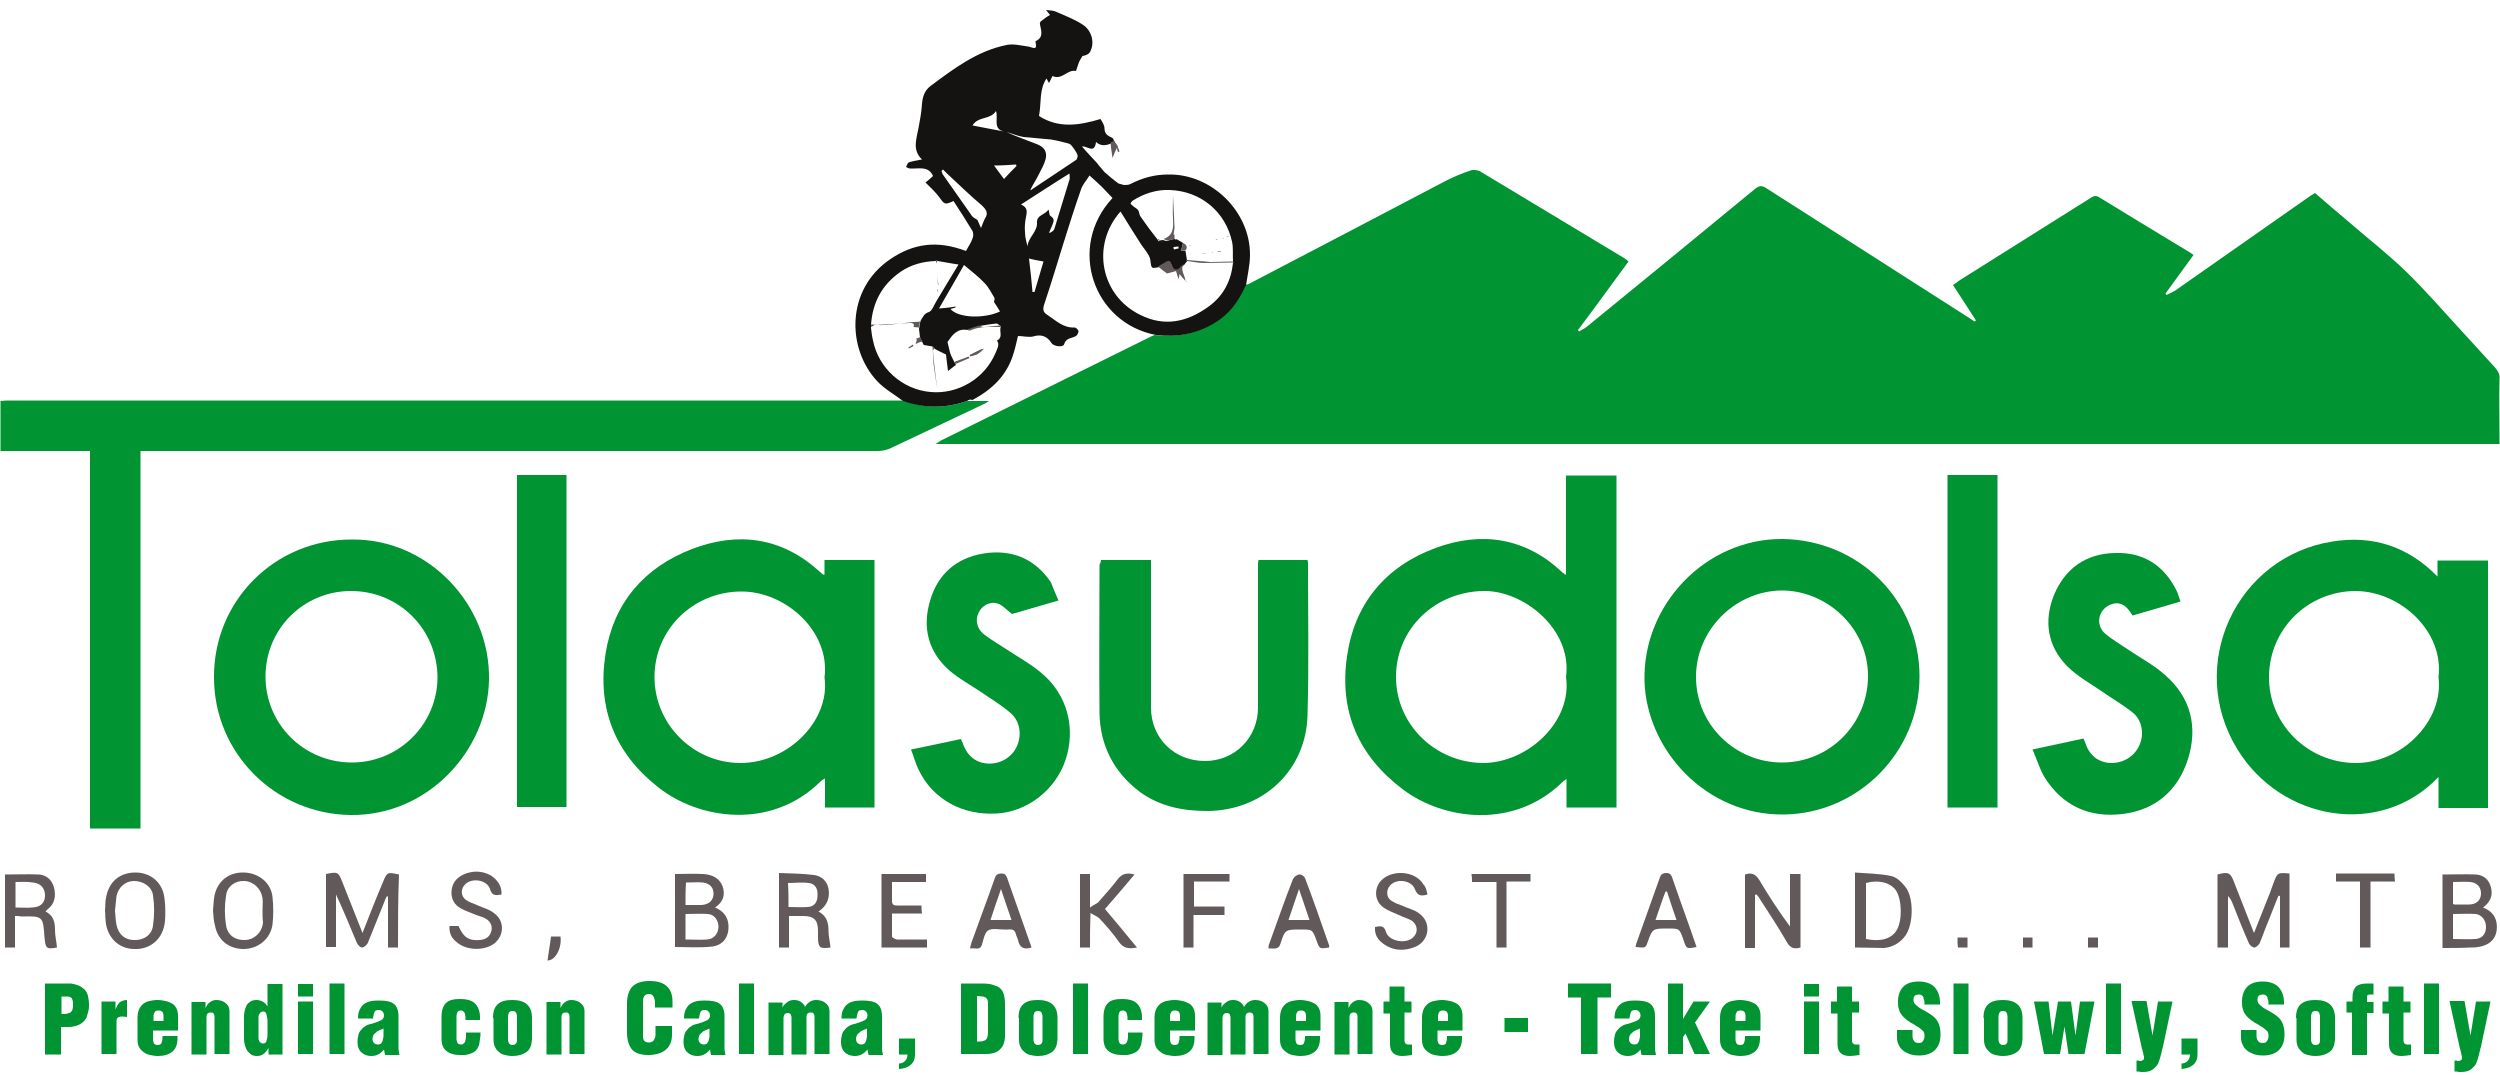 <svg enable-background="new 0 0 500 215" height="215" viewBox="0 0 500 215" width="500" xmlns="http://www.w3.org/2000/svg"><path d="m249 57c.4-.1.9-.2 1.3-.5 12.9-6.7 25.8-13.5 38.6-20.2 1.7-.9 3.4-1.6 5.2-2.2.5-.2 1.3-.1 1.8.1 9.6 5.8 19.3 11.6 28.9 17.4.3.2.6.4.9.7-3.4 4.6-6.7 9.2-10.1 13.7.1.1.1.2.2.3.5-.3 1.1-.6 1.5-.9 11.3-9.2 22.6-18.5 33.8-27.7.8-.6 1.3-.6 2.1-.1 13.5 8.6 27 17.3 40.5 25.9.4.3.8.5 1.2.8.1-.1.2-.1.3-.2-1.5-2.3-3-4.6-4.6-7.1.4-.3.8-.5 1.1-.8 8.8-5.5 17.6-11.1 26.4-16.6.6-.4 1.1-.6 1.8-.1 6 3.7 12 7.3 18.1 11 .2.1.4.3.7.5-1.9 2.6-3.7 5.1-5.6 7.7.1.1.1.2.2.3.6-.3 1.3-.6 1.9-1 8.8-6.2 17.6-12.3 26.4-18.5.4-.3.9-.6 1.4-.9 2.3 2 4.6 4 6.9 5.9 3.8 3.3 7.8 6.4 11.4 9.9s6.9 7.3 10.3 11c2.5 2.7 4.9 5.4 7.4 8.1.6.7 1 1.4.9 2.3-.1 3.8 0 7.7 0 11.5v1.5c-104.3 0-208.4 0-312.8 0 .5-.3.8-.5 1.1-.7 14-6.9 28-13.9 42-20.8.2-.1.5-.2.7-.3 4.2.5 8.1-.2 11.7-2.4 2.9-1.7 4.7-4.3 6.1-7.2.2-.3.3-.4.3-.4 0-.1 0 0 0 0z" fill="#009432"/><path d="m193.4 80.2h4.4c-.5.3-.7.5-1 .6-6.2 2.9-12.4 5.9-18.6 8.8-.8.4-1.8.6-2.6.6-48.5 0-97.1 0-145.6 0-.6 0-1.1 0-1.9 0v75.5c-3.4 0-6.7 0-10.1 0 0-25.1 0-50.3 0-75.5-6 0-11.9 0-17.9 0 0-3.4 0-6.6 0-10 .4 0 .8-.1 1.2-.1h178.8.7c4.1 1.6 8.3 1.6 12.6.1z" fill="#009432"/><path d="m193.4 80.2c-4.3 1.5-8.5 1.5-12.8 0-1.7-1.3-3.7-2.4-5.2-4-6.1-6.6-6.2-18.4 2.7-24.4 4.6-3.1 9.3-3.8 15.1-1.6.4-.8 1-1.6 1.3-2.5.2-.4.2-1.1 0-1.5-1.2-2-2.5-4-3.8-6-1.7.8-1.8.7-2.8-.7-.8-1.1-1.8-2-2.8-3 .5-.4 1-.8 1.5-1.3-.9-2.1-2.9-1.4-4.6-1.5-.3 0-.5-.2-.8-.3.2-.3.3-.8.5-.9.8-.3 1.7-.4 2.7-.6-2-1.9-1.1-4.1-.7-6.3.3-1.6.6-3.2.7-4.8.1-1.4.5-2.7 1.7-3.6 4.7-3.5 9.3-7 15.2-8.2 1.3-.3 2.8.1 4.3.3.8.1 2 1 1.5-.9 0-.1 0-.2.1-.2 1.6-.8 1-2.1.8-3.3-.1-.3.1-.7.4-.8.5-.4 1-.8 1.6-1.1-.2-.3-.4-.5-.8-1 .9.1 1.4.1 1.9.3 1.8.8 3.7 1.5 5.4 2.6 1.9 1.2 2.5 3.7 1.5 5.5-.3.5-.9.7-1.5.8-.3.5-.6.9-.8 1.5-.2.5-.3 1-.5 1.5-1.7-.4-2.8 1.9-4.7 1-.2.4-.4.8-.7 1.4-.2-.4-.4-.7-.5-.9-1.5 2.2-1 4.9-1.5 7.5 3.9 2.5 8 1.9 12.3.6.3.5.8 1.2.8 1.9 0 1.2.8 1.5 1.6 1.9.2.1.2.5.4.7-.2.1-.5.2-.7.4-1 .4-2 .6-3-.3-.3 2.5-1.8.7-2.8.9 1 1.2 2 2.2 3 3.3.3.4.6.8.9 1.1.2.3.5.6.7.8.8.7 1.6 1.4 2.7 2.2.1 0 .6.2 1.1.3.4 0 .9 0 1.3-.2 2.3-1.2 4.8-1.9 7.5-1.9 8.6-.2 16.4 7.3 16.4 16 0 2.1-.5 4.1-.8 6.2-.1.1-.2.2-.2.3-1.4 3-3.2 5.5-6.1 7.2-3.6 2.2-7.5 2.9-11.7 2.4-12.6-2.4-17.8-17.6-8.7-27.4-.7-.7-1.4-1.5-2.1-2.2s-1.5-1.4-2.5-2.3c-.6 1-1.4 1.8-1.7 2.8-1.2 3.4-2.3 6.9-3.4 10.4-1.3 4.2-2.6 8.5-4 12.7-.3 1-.1 1.5.7 2 1.7 1.1 3.1 2.6 5.4 2.5.3 0 .7.4.8.7 0 .3-.2.8-.5 1-.8.5-2 .3-2.4 1.7-.2.6-2.1.4-2.5-.3-.9-1.4-2.1-1.8-3.7-1.3-.9.2-2-.1-3-.1-.3 1.1-.5 2.3-.9 3.5-1.3 4.4-4.3 7.2-8.2 9.3-.5-.2-.8 0-1.1.2zm6.7-15c-.3-.2-.6-.5-.8-.5-1.1.1-2.2.3-3.4.5-.8.3-1.6.5-2.4.8-2.1-.4-3.1 1.1-4 2.4.2.7.3 1.4.5 2.1s.6 1.3.9 2c.1.2.2.3.3.5-.5.3-.9.7-1.6 1.2-.2-1.4-.3-2.6-.4-3.3-.9-.4-1.6-.8-2.2-1.1-.2-.2-.3-.3-.5-.5-.6-.1-1.1-.2-1.7-.3-.1 0-.2-.3-.3-.5-.2-.3-.3-.6-.5-1-.1-.6-.1-1.2-.2-1.7.1-.4.1-.8.2-1.2.1-.2.1-.5.2-.6.4-.6.6-1.3 1.6-1.6.6-.2 1-1.4 1.5-2.2 1.4-2.3 2.8-4.7 4.4-7.3-1.5-.2-2.8-.5-4.2-.7-.1 0-.3 0-.4 0-2.5.1-4.8.7-6.9 2.1-3.8 2.6-5.7 6.2-6 10.7v.6c.1.8.2 1.7.4 2.5 1.1 5.5 5.8 9.8 11.5 10.3 5.4.5 10.8-2.6 13-7.8.3-.8.9-1.6.3-2.5 1.2-.6.5-1.7.7-2.6.1-.2.1-.2 0-.3zm34.9-17.4c.1.1.1.1.2.2 0-.1.1-.1.1-.2.4.3.9.5 1.3.8-.1.5-.2.9-.4 1.5.3 0 .6 0 .9.1.1.6.2 1.3.3 1.9-.1.1-.1.1 0 .2-.2.2-.4.4-.5.6-.3.3-.6.5-.9.8-.5.6-1.2.5-1.5-.2-.5-1.3-.6-1.4-1.7-.7-.4.2-.8.5-1.2.7-.5-.1-1.2.5-1.4-.5-.1-.6-.1-1.3-.4-1.8-.4-.8-1-1.5-1.5-2.2-1.4-2.2-2.8-4.4-4.2-6.7-6 6.8-3.9 16.9 4 20.7 4.8 2.4 9.3 1.4 13.5-1.6 3.1-2.2 4.6-5.2 5-8.8.1-.1.1-.1 0-.2-.1-1.4.1-2.8-.2-4.1-1.3-5.9-6.2-10.1-12.5-10.3-2.6-.1-5.1.7-7.3 2.1-.2.1-.4.4-.5.6 0 .1.3.3.5.5.3.3.8.5 1 .8.3.4.2.9.5 1.3 1.1 1.6 2.2 3.1 3.4 4.6.1.1.1.2.2.4.1-.1.1-.2.2-.2.2 0 .5-.1.7-.1.3.1.5.2.8.2.6-.2 1.1-.4 1.6-.4zm-28.8-9.8 9-6c.2-.1.4-.7.3-1-.2-.5-.5-1-.9-1.5-.2-.3-.5-.7-.9-.8-1.1-.3-2.3-.6-3.5-.8-1.8-.2-3.7-.3-5.5-.5-1.2-.2-2.3-.7-3.4-1 1.9.9 4 1.6 6 2.4 1.6.6 2.2 1.6 1.8 3.1-.3 1.1-.9 2.1-1.4 3.1s-1.1 1.9-1.6 2.9v.3c0-.1 0-.2.1-.2zm-13.4 15c-1.8 3.1-3.3 5.8-5 8.7 1.3-.1 2.3-.2 3.3-.4v.2c-.3.1-.6.2-1 .3 1.5 1.8 6.7 2 9.9.5-.4-.7-.8-1.3-1.2-1.9 0-.2.2-.6.1-.8-.6-1-1.2-2.2-2-3-1.2-1.3-2.6-2.3-4.1-3.6zm12.7-3.7c.1-1.8 2-2.9 1.9-4.8-.1-1.5 1.6-1.5 2.3-2.6.2.6.1 1.1.4 1.3.8.5.7 1 .4 1.7-.2.6-.5 1.1-.7 1.7.5-.1 1-.5 1.1-.9 1-3.3 2-6.5 3-9.8.1-.2 0-.5 0-1.2-3.4 2.1-6.4 4.1-9.7 6.2 1.4.6 1.2 1.5 1 2.5s-.3 2-.2 3c0 1.1.3 2 .5 2.9zm-16.9-15.4c-.1.1-.2.2-.3.3.1.2.1.4.2.6 2 2.8 3.9 5.6 5.9 8.4.2.3.7.5 1.1.8.2.4.3.8.7 1.6.4-.9.5-1.4.8-1.9.7-1.1.3-1.7-.6-2.6-2.4-2-4.6-4.2-6.9-6.3-.3-.3-.6-.6-.9-.9zm17.2 17.8c.3 2.3.5 4.5.7 6.7h.4c.6-2 1.2-4.1 1.8-6.1-1-.2-1.8-.3-2.9-.6zm-5-25.4c-2.3-.5-1.1-2.6-1.6-4.1-1.1 1.8-3.6 1-4.7 2.9 2.2.4 4.2.8 6.3 1.2zm-2 6.8c.8 1.1 1.4 1.9 2 2.7.8-.9 1.7-1.8 2.5-2.6 0-.1-.1-.2-.1-.3-1.4.1-2.8.2-4.4.2zm36.9 16.6c0-.1 0-.3 0-.4-.3 0-.6.1-1 .1 0 .2 0 .3.1.5.4-.1.7-.2.9-.2zm-3.4-1.3c0-.1 0-.1 0 0-.1-.1-.1 0-.1 0z" fill="#141311"/><g fill="#009432"><path d="m313.2 115c0-6.7 0-13.3 0-19.9h10.1v66.4c-3.3 0-6.5 0-10 0 0-1.9 0-3.7 0-5.7-.5.3-.7.5-.9.7-9.7 9.4-23.7 7.5-31.8 1.4-8.9-6.7-12.8-15.6-11.2-26.6 1.5-10.6 7.7-18 17.7-21.7 9.2-3.4 18-2.1 25.4 4.9.1.1.3.2.7.5zm0 20.4c1.3-9.5-8.5-17.4-16.6-17.2-9.7.2-17.4 7.6-17.4 17.2 0 9.4 7.7 17 17.2 17.2 9.1.1 18.1-8.3 16.8-17.2z"/><path d="m164.9 114.9c0-.9 0-1.9 0-2.9h10v49.5c-3.2 0-6.5 0-9.9 0 0-1.9 0-3.7 0-5.8-.4.2-.6.3-.8.5-9.9 9.9-24.4 7.7-32.5 1.3-8.7-6.8-12.3-15.8-10.6-26.7 1.6-10.2 7.7-17.3 17.3-21 9.2-3.5 17.9-2.4 25.5 4.5.2.2.5.4.7.6zm0 20.6c1.2-9.1-7.7-17.3-16.8-17.2-9.5.1-17.2 7.6-17.2 17.1s7.8 17.2 17.2 17.2c9.6 0 18-8.6 16.8-17.1z"/><path d="m487.7 155.4c-11.6 12.2-31.4 8.8-40.2-5.5-10.4-16.9-.2-38.6 19-41.6 8.1-1.3 15.1 1 21 7 0-1.2 0-2.1 0-3.2h10.1v49.5c-3.3 0-6.5 0-9.9 0 0-2 0-3.9 0-6.2zm0-20c1.1-9.1-7.6-17.2-16.7-17.2-9.5.1-17.1 7.6-17.2 17.1s7.7 17.2 17.2 17.3c9.3.1 17.8-8.4 16.7-17.2z"/><path d="m383.9 135.3c0 15.1-12.2 27.4-27.1 27.6-15.6.2-27.5-12.9-27.9-26.7-.4-15.2 12.2-28.5 27.6-28.4 15.3.2 27.4 12.2 27.4 27.5zm-44.7.1c0 9.5 7.8 17.1 17.2 17.1 9.6 0 17.2-7.8 17.2-17.3 0-9.7-8.4-17.3-17.6-17.1-9.2.3-16.8 8-16.8 17.3z"/><path d="m70.3 107.9c15.3-.2 27.8 13 27.5 28.1-.3 14.2-12.3 27.2-27.7 27-15.1-.2-27.3-12.4-27.3-27.5-.1-15.4 12.2-27.6 27.5-27.6zm-.1 10.3c-9.5 0-17.1 7.6-17.1 17.1s7.6 17.1 17.1 17.2 17.3-7.6 17.3-17.1c-.1-9.6-7.7-17.2-17.3-17.2z"/><path d="m220.2 112h10v1.6 27.9c0 6.1 4.6 10.7 10.8 10.7 5.9 0 10.6-4.6 10.6-10.7 0-5.2 0-10.5 0-15.7 0-4.2 0-8.5 0-12.7 0-.3 0-.7.1-1.1h9.8c0 .2.1.3.1.5 0 10.2.2 20.4-.1 30.6-.3 11-8.9 19-20 19.1-4.9 0-9.5-.9-13.5-3.8-5.2-3.9-8-9.3-8.1-15.8-.1-9.9 0-19.8 0-29.7.2-.3.3-.6.3-.9z"/><path d="m211.7 120.1c-3.4 1-6.6 1.9-9.3 2.7-1.2-.9-1.9-1.8-2.9-2.1-1.6-.5-3.2.5-3.8 1.9-.7 1.4-.3 3.1 1 4.2 1.4 1.1 3 2 4.5 3 2.4 1.6 5 3 7.2 4.9 5.1 4.3 6.8 11 4.7 17.3-2 6-7.7 10.4-13.8 10.7-6.9.4-12.8-2.9-15.6-8.8-.6-1.2-.9-2.5-1.5-4 3.5-.7 6.7-1.4 10-2.1.1.3.2.5.3.7.8 2.5 2.5 4 4.9 4.2 2.6.2 5-1.2 6-3.5s.6-5-1.3-6.6c-1.8-1.6-3.9-2.8-5.9-4.2-2.1-1.4-4.3-2.6-6.2-4.2-4.3-3.7-5.6-8.6-4-14 1.5-5.3 5.2-8.6 10.7-9.5 5.6-.9 10.3 1 13.5 5.8.4 1 .9 2.3 1.5 3.6z"/><path d="m406.5 149.9c3.7-.8 6.9-1.5 10.2-2.2.1.3.2.5.3.7.8 2.6 2.5 4 5 4.2 2.6.1 4.9-1.3 5.9-3.6s.5-5.1-1.5-6.6c-1.9-1.5-4-2.7-6-4.1-2.3-1.6-4.9-3-6.9-5-4-4-4.8-9.1-2.7-14.3 2.2-5.3 6.4-8.3 12.2-8.4 5.7-.2 9.8 2.5 12.3 7.5.3.6.5 1.4.8 2.2-3.3 1-6.5 1.9-9.6 2.8-1.3-2.3-2.8-2.9-4.6-2.1-2.3 1.1-2.8 4-.9 5.7 1.4 1.2 3 2.1 4.6 3.2 2.5 1.7 5.2 3.1 7.4 5.1 5.2 4.5 6.6 10.4 4.6 16.8-2 6.3-6.5 10.2-13.1 11s-11.9-1.6-15.5-7.2c-1.1-1.8-1.6-3.7-2.5-5.7z"/><path d="m113.3 95v66.4c-3.3 0-6.5 0-9.9 0 0-22.1 0-44.2 0-66.4z"/><path d="m399.5 161.5c-3.4 0-6.6 0-10 0 0-22.2 0-44.2 0-66.5h10z"/></g><g fill="#625a5a"><path d="m457.9 189.5c-.7 0-1.2 0-1.9 0 0-3.5 0-6.9 0-10.3-.1 0-.2 0-.3-.1-.7 1.8-1.4 3.5-2.1 5.3-.6 1.4-1.1 2.9-1.7 4.3-.2.3-.7.8-1 .8-.4 0-.9-.4-1.1-.8-1.2-2.7-2.3-5.5-3.4-8.3-.2-.4-.4-.8-.8-1.2v10.3c-.8 0-1.4 0-2.1 0 0-4.9 0-9.7 0-14.6 2.1-.6 2.6-.4 3.3 1.5 1.3 3.3 2.6 6.6 4 10.2.9-2.3 1.7-4.3 2.5-6.3.5-1.2 1-2.5 1.4-3.7.8-2.1.8-2.1 3.2-1.9z"/><path d="m79.6 189.5c-.7 0-1.3 0-2 0 0-3.4 0-6.8 0-10.2-.1 0-.2 0-.2-.1-.2.4-.4.7-.5 1.1-1.1 2.7-2.2 5.5-3.3 8.2-.2.5-.8 1-1.2 1s-.9-.6-1.1-1.1c-1.3-3.1-2.6-6.3-4.1-9.5v10.5c-.7 0-1.3 0-2 0 0-4.9 0-9.7 0-14.6 2.4-.5 2.5-.4 3.3 1.7 1.3 3.3 2.6 6.5 4 10.1 1.4-3.6 2.7-6.9 4.1-10.2.8-2 .9-2 3.2-1.5-.2 4.8-.2 9.7-.2 14.6z"/><path d="m351 179v10.6c-.7 0-1.3 0-2 0 0-4.9 0-9.7 0-14.7 1.2-.4 2-.2 2.8 1 1.9 3.2 3.9 6.3 6.2 9.4 0-3.5 0-6.9 0-10.5h2.1v14.7c-1.3.4-2.1.1-2.8-1.2-1.6-2.8-3.4-5.5-5.2-8.3-.2-.4-.5-.8-.8-1.1-.1 0-.2 0-.3.1z"/><path d="m488.5 189.6c0-5.1 0-9.9 0-14.7 2.3 0 4.5-.1 6.7 0 1.5.1 2.6 1 3 2.6s-.1 2.9-1.6 4c1.5.6 2.4 1.5 2.7 3 .4 2.7-.9 4.5-3.7 4.9-.5.1-1 .1-1.4.1-1.9.1-3.8.1-5.7.1zm2.1-1.8c1.6 0 3.1.1 4.5 0s2.1-1.1 2.1-2.4-.8-2.4-2-2.6c-1.5-.1-3 0-4.6 0zm0-11.4v4.4c.2.1.3.1.4.1h2.8c1.5 0 2.4-.9 2.4-2.2s-.8-2.2-2.2-2.3c-1-.1-2.1 0-3.4 0z"/><path d="m135 174.8c1.9 0 3.8-.1 5.6 0 1.7.1 3.2.7 3.9 2.4.6 1.7.2 3.2-1.5 4.3 1.7.7 2.6 1.9 2.7 3.6.1 2.2-1 3.9-3.2 4.2-2.5.3-5 .1-7.5.1 0-4.8 0-9.6 0-14.6zm2.1 13.1c1.5 0 2.9.1 4.3 0s2.2-1.1 2.3-2.5c0-1.3-.8-2.5-2.1-2.6-1.5-.1-2.9 0-4.5 0zm0-6.9h3.2c1.4-.1 2.3-.8 2.4-2.1s-.7-2.2-2.1-2.4c-1.1-.1-2.3 0-3.4 0-.1 1.5-.1 2.9-.1 4.5z"/><path d="m163.7 182.3c1.7.9 2 2.3 2 3.9 0 1.1.3 2.2.4 3.3-2.1.3-2.5.1-2.5-2.2 0-.4 0-.7 0-1.1 0-2.2-.8-3-3-3-.9 0-1.8 0-2.8 0v6.3c-.7 0-1.3 0-2 0 0-4.9 0-9.8 0-14.9 2.4.1 4.7.1 7 .4 1.5.2 2.6 1.2 2.9 2.7.3 1.8-.2 3.4-2 4.6zm-6-.9c1.4 0 2.7.1 3.9 0 1.3-.1 1.9-1 1.9-2.3.1-1.4-.5-2.4-1.8-2.5-1.4-.2-2.7 0-4.1 0 .1 1.6.1 3.1.1 4.8z"/><path d="m3 183.2v6.3c-.7 0-1.3 0-2 0 0-4.9 0-9.8 0-14.6 2.3 0 4.6-.1 6.8 0 1.5.1 2.6 1.1 3 2.6.4 1.6.2 3.2-1.2 4.3-.2.1-.3.3-.5.5 1.6.8 1.9 2.1 1.9 3.7 0 1.2.3 2.3.4 3.5-2.1.4-2.3.2-2.5-2-.3-4.3-.3-4.3-4.7-4.2-.3-.1-.7-.1-1.2-.1zm.1-6.8v5.1c1.2 0 2.3.1 3.4 0 1.6-.1 2.5-.9 2.5-2.4s-.9-2.5-2.5-2.6c-1.1-.2-2.2-.1-3.4-.1z"/><path d="m371 189.5c0-5 0-9.8 0-15 2.4.2 4.9.2 7.2.7 1.1.2 2.1 1.2 2.9 2.2 1.7 2.2 1.6 7.4 0 9.7-1.1 1.5-2.5 2.3-4.3 2.5-1.9 0-3.8-.1-5.8-.1zm2.2-1.7c2.9.6 5 0 6.1-1.7 1.2-1.9 1.1-6.2-.1-8-1.1-1.6-3.5-2.2-6-1.5z"/><path d="m42.6 182.1c.1-1 .1-2 .3-3 .6-2.9 2.9-4.7 5.9-4.6 2.9.1 5.4 2 5.7 4.9.2 1.8.2 3.7 0 5.5-.4 2.9-2.9 4.9-5.8 4.9s-5.2-1.8-5.7-4.7c-.3-.9-.3-2-.4-3zm9.9 0c0-.8.1-1.7 0-2.5-.3-1.9-1.8-3.3-3.6-3.4s-3.5 1-3.7 3c-.3 1.9-.3 3.9 0 5.8.3 2.1 1.9 3.1 3.9 3 1.8-.1 3.3-1.5 3.5-3.5-.1-.8-.1-1.6-.1-2.4z"/><path d="m218 189.5c-.8 0-1.4 0-2 0 0-4.9 0-9.8 0-14.7h2v6.7c.7-.5 1.2-.7 1.6-1 1.3-1.5 2.7-3 3.9-4.6.9-1.2 1.9-1.4 3.4-1-2 2.4-3.9 4.6-5.9 6.9 2.1 2.5 4.2 5 6.4 7.7-1.6.3-2.7.2-3.6-1.1-1.2-1.7-2.5-3.2-3.9-4.7-.4-.4-1-.6-1.8-1.1-.1 2.6-.1 4.7-.1 6.9z"/><path d="m21 182.1c.1-.8 0-1.7.2-2.5.5-3.2 2.7-5.1 5.9-5.1 3.1 0 5.5 2.1 5.8 5.2.2 1.5.2 3 .1 4.5-.3 3.5-2.9 5.8-6.3 5.6-3.2-.1-5.5-2.6-5.6-6-.1-.6 0-1.1-.1-1.7zm2 0c.1 1 .1 1.9.3 2.9.4 1.9 1.7 3 3.5 3 1.9.1 3.6-1 3.8-2.9.3-2 .3-4 0-6-.2-1.8-2-2.9-3.8-2.9-1.7 0-3.1 1.2-3.5 3-.1 1-.2 1.9-.3 2.9z"/><path d="m285.5 178.9c-1.4.4-2 .2-2.5-1-.6-1.8-3.5-2.3-4.9-.9-.9.9-.9 2.4.1 3.1.7.5 1.6.8 2.4 1.1 1 .5 2.2.7 3.1 1.4 2.6 1.7 2.3 5.4-.5 6.7-2.3 1-4.6.9-6.6-.6-1.1-.8-1.7-1.8-1.6-3.3 1-.2 1.8-.4 2.2 1 .6 1.9 4.1 2.5 5.5 1 1-1 .8-2.5-.4-3.3-.7-.4-1.5-.6-2.3-1-1.1-.5-2.3-.9-3.3-1.6-1.7-1.2-1.9-3.4-.8-5 2-2.7 7.1-2.5 8.8.4.5.5.6 1.2.8 2z"/><path d="m100.3 178.9c-1.2.2-1.9.3-2.3-1.1-.6-1.8-3.5-2.3-4.9-1-1 .9-1 2.4.1 3.2.7.5 1.6.7 2.4 1.1 1.1.5 2.4.8 3.3 1.6 2.2 1.6 1.9 4.9-.5 6.3-2.1 1.2-5.3 1-7.1-.6-1-.8-1.5-1.8-1.4-3.2h1.8c1 2.3 2.1 3 4.3 2.8 1.1-.1 2-.6 2.3-1.9.2-1.2-.4-2-1.4-2.5-.6-.3-1.2-.4-1.9-.7-.9-.4-1.9-.7-2.8-1.2-1.3-.7-2-1.9-1.9-3.4.1-1.6.9-2.7 2.4-3.4 1.8-.8 3.7-.8 5.5.2 1.3.9 2.2 2.1 2.1 3.8z"/><path d="m185.4 187.9v1.6c-3 0-6 0-9.1 0 0-4.9 0-9.7 0-14.7h8.9v1.6c-2.3 0-4.5 0-6.8 0v3.7c0 .8.3 1 1 1h4.9c0 .6 0 1 .1 1.6-2 0-3.9 0-6 0v4.6c0 .2.7.6 1 .6z"/><path d="m206.3 189.5c-1.6.5-2.4 0-2.7-1.5-.1-.4-.3-.7-.4-1.1-.2-.9-.7-1.1-1.5-1-.3 0-.6 0-.9 0-1.1 0-2.4-.3-3.2.2-.7.5-.9 1.8-1.2 2.8-.4 1.3-1.4.6-2.4.8.1-.5.2-.9.3-1.2 1.5-4.2 3.1-8.4 4.6-12.7.2-.7.5-1.1 1.4-1.1.8 0 1 .5 1.2 1.1 1.5 4.3 3 8.5 4.5 12.8.1.2.2.5.3.9zm-6.1-11.7c-.8 2.2-1.4 4.1-2.1 6.2h4.2c-.7-2.1-1.4-4-2.1-6.2z"/><path d="m265.8 189.5c-1.9.3-1.9.3-2.5-1.4-.8-2.2-.8-2.2-3.2-2.2-3 0-3.1 0-4 2.8-.4 1.4-1.4.9-2.4 1 0-.3 0-.6.1-.8 1.6-4.4 3.1-8.8 4.8-13.1.2-.4.7-.8 1.2-.9.4-.1 1 .3 1.2.7 1.7 4.5 3.3 9.1 4.9 13.7 0-.1-.1 0-.1.2zm-3.9-5.5c-.7-2.1-1.3-3.9-2.1-6.2-.8 2.3-1.4 4.2-2.1 6.2z"/><path d="m339.3 189.4c-2 .4-2 .4-2.6-1.4-.8-2.3-.8-2.3-3.1-2.3-3.1 0-3.1 0-4.1 2.8-.4 1.1-.4 1.1-2.4.9.1-.3.1-.6.2-.8 1.5-4.3 3.1-8.6 4.6-12.9.2-.7.5-1.1 1.4-1.1.8 0 1 .5 1.2 1.1 1.5 4.4 3.1 8.7 4.6 13.1.1.2.1.4.2.6zm-8.2-5.4h4.2c-.7-2-1.3-3.8-1.9-5.7-.1 0-.2 0-.3 0-.7 1.8-1.3 3.7-2 5.7z"/><path d="m245.9 174.8v1.5c-2.4 0-4.7 0-7.1 0v5h6.1v1.7c-2 0-4 0-6.2 0v6.5c-.8 0-1.3 0-2 0 0-4.9 0-9.8 0-14.7z"/><path d="m474.1 189.5c-.8 0-1.4 0-2.1 0 0-4.4 0-8.7 0-13.2-1.7 0-3.2 0-4.8 0 0-.6 0-1.1 0-1.6h11.7c0 .5 0 .9.1 1.6-1.7 0-3.2 0-4.9 0z"/><path d="m306.1 174.8v1.5c-1.6 0-3.1 0-4.8 0v13.2c-.7 0-1.3 0-2 0 0-4.3 0-8.6 0-13.1-1.7 0-3.2 0-4.9 0 0-.6 0-1-.1-1.6z"/><path d="m112.1 187.3c.3 2.3-1 4.8-2.6 4.8.2-1.6.5-3.1.7-4.8z"/><path d="m391.5 187.5h2v2c-.6 0-1.2 0-1.9 0-.1-.6-.1-1.2-.1-2z"/><path d="m404.6 187.5h1.9v2c-.6 0-1.2 0-1.9 0 0-.6 0-1.2 0-2z"/><path d="m417.6 187.5h2v2c-.7 0-1.3 0-2 0 0-.6 0-1.3 0-2z"/><path d="m222.1 28.5c.2-.1.5-.2.7-.4.3.4.5.8.8 1.2-.1.1-.1.1-.2.2-.3.6-.5 1.2-.9 2.1-.2-1.2-.3-2.2-.4-3.1z"/><path d="m223.5 29.3c.1.3.3.6.4 1-.1 0-.2.1-.3.1-.1-.3-.2-.6-.3-.9.1-.1.2-.1.2-.2z"/><path d="m236.8 52.7c-.9 1.2.2 2.3.3 3.5-.4-.4-.7-.8-1.2-1.4-.1.5-.1.8-.2 1-.2-.5-.3-1-.5-1.6-.6.2-1.1.3-1.8.5-.4-.3-1.1-.8-1.8-1.4.4-.2.8-.5 1.2-.7 1.1-.7 1.2-.6 1.7.7.2.7 1 .8 1.5.2.2-.3.5-.5.8-.8z"/><path d="m232.7 47.8c2-.7 2-2.3 1.9-4-.1-1.6 0-3.2 0-4.8.1 2.1.2 4.3.3 6.4 0 .5-.1 1-.2 1.5h.2v.9c-.5.1-1 .2-1.5.3-.2-.1-.5-.2-.7-.3z"/><path d="m174.2 64.9c.9 0 1.8.2 2.7.1 1.9-.1 3.8-.4 5.7-.6.5 0 .9 0 1.4-.1-.1.4-.1.8-.2 1.2-.4 0-.8-.1-1.1-.1.4-.9-.6-.8-.8-.8-2.3.1-4.6.3-6.9.4-.2 0-.5.2-.7.4-.1-.1-.1-.3-.1-.5z"/><path d="m237.4 52c1.6.1 3.2.3 4.7.4 1.5 0 3-.1 4.5-.1.1.1.1.1 0 .2-1.9 0-3.8.1-5.8.1-1.2 0-2.4-.3-3.5-.4 0-.1 0-.2.1-.2z"/><path d="m186.9 69.6c-.1.2-.4.5-.3.7.2 2.4.5 4.7.8 7.1 0 .1 0 .2 0 .1-.2-1.5-.5-3.1-.7-4.8-.1-1.2-.1-2.3-.2-3.5.1.1.2.2.4.4z"/><path d="m200.1 65.4c-2 0-4.1-.2-6.1.7-.1.1-.4-.1-.6-.2.8-.3 1.6-.5 2.4-.8.4.1.7.4 1.1.3 1.1-.1 2.1-.2 3.1-.3.2.2.2.2.1.3z"/><path d="m190.8 72.4c1-.4 2-.7 2.9-1.1.1.1.1.2.2.3-.9.4-1.9.8-2.8 1.2-.1-.1-.2-.3-.3-.4z"/><path d="m184.5 68.3c-.5.1-1 .3-1.4.5.1-.3.2-.6.3-.9-.1 0-.2-.1-.3-.1.3-.1.7-.3 1-.4 0 .2.2.6.4.9z"/><path d="m236.6 48.6c.7.3 1 .8.5 1.5-.3 0-.6 0-.9-.1.2-.5.3-1 .4-1.4z"/><path d="m187.5 52c-.1.2-.1.4-.2.7-.1-.3-.1-.5-.2-.7z"/><path d="m231.6 47.8c.1 0 .2.1.3.1-.1.1-.1.2-.2.2 0-.1-.1-.2-.1-.3z"/><path d="m232.3 48.4c-.1.1-.1 0-.1 0 0-.1 0-.1.1 0 0-.1 0-.1 0 0z"/><path d="m235 47.8h.3c0 .1-.1.1-.1.2-.1-.1-.1-.2-.2-.2z"/><path d="m237.1 56.2h.2v.2c-.1-.1-.1-.2-.2-.2z"/><path d="m195.4 70.9c-.4.1-.9.3-1.3.4-.1-.1-.1-.2-.2-.3l2.4-1.2.2.2c-.3.4-.7.6-1.1.9z"/><path d="m182.7 69.2c-.3.2-.6.3-.9.5 0-.1-.1-.1-.1-.2.3-.2.6-.4.9-.6 0 .2 0 .2.1.3z"/><path d="m182.7 65.4c-.2.1-.3.2 0 0-.3.1-.2.1 0 0z"/><path d="m196.3 69.9c.2-.1.3-.1.5-.2-.1.1-.2.3-.3.4 0-.1-.1-.2-.2-.2z"/><path d="m195.4 70.9v.1c0 .1 0 0 0-.1z"/><path d="m240.4 50.7h1.1c-.7.1-.9.1-1.1 0 0 .1 0 .1 0 0z"/><path d="m241.9 50.5h.7v.1c-.2-.1-.4-.1-.7-.1z"/><path d="m244.2 50.3c-.2 0-.4 0-.7 0 0 0 0 0 0-.1h.7z"/><path d="m238.9 51h.7c-.3 0-.5 0-.7 0z"/><path d="m242.1 48.1c.3 0 .2 0 0 0 .2 0 .3 0 0 0z"/><path d="m244.2 47.6h.5v.1c-.2-.1-.4-.1-.5-.1z"/><path d="m245.2 47.3h.5v.1c-.1 0-.3 0-.5-.1z"/><path d="m243.1 47.8h.4s-.1.1-.1.1c-.1 0-.2 0-.3-.1z"/><path d="m238.2 49.2c-.1 0-.2 0-.4 0 .2-.1.3-.1.4 0z"/><path d="m239.3 48.9c-.2 0-.1 0 0 0-.1 0-.2 0 0 0z"/><path d="m240.3 48.6c-.2 0-.1 0 0 0-.1 0-.2 0 0 0z"/><path d="m241.1 48.4c.2 0 .1 0 0 0 .1 0 .2 0 0 0z"/><path d="m235 46.9s.1 0 .1-.1c0 .1-.1.1-.1.1z"/><path d="m187.3 53.5c.1 1.2.2 2.4.4 3.5 0 0 0 0-.1 0-.1-1.2-.2-2.3-.3-3.5z"/><path d="m187.5 58.3c0-.1 0-.3 0-.4h.1v.4z"/></g><g fill="#009432"><path d="m9 210.8v-14.1h3.9 1.1c.4 0 .7.1 1.1.2s.7.2 1 .4.6.4.8.6c.4.4.6.9.7 1.3.1.5.2 1.1.2 1.7 0 .4 0 .8-.1 1.2s-.2.8-.3 1.1c-.1.4-.3.7-.6 1-.2.3-.6.5-.9.7-.4.2-.8.3-1.2.4s-1 .1-1.6.1c-.4 0-.7 0-.9 0v5.5h-3.2zm3.3-8h.3c.4 0 .7 0 .9-.1s.5-.1.7-.3.3-.4.3-.6c.1-.2.1-.5.1-.8 0-.4 0-.7-.1-1s-.2-.5-.5-.6c-.2-.1-.6-.1-1.3-.1h-.4z"/><path d="m23.1 200.3v1.6c.2-.6.5-1.1.8-1.4.4-.3.9-.5 1.5-.5v3.4c-.3 0-.6-.1-.9-.1-.4 0-.8.1-.9.2-.2.1-.3.4-.3.8v6.5h-3v-10.5z"/><path d="m30.6 206.1v1.8c0 .3.1.6.2.8.2.2.4.3.7.3.4 0 .7-.1.8-.4s.2-.6.2-1.1c0-.1 0-.2 0-.3h3v.2.2c0 1.2-.3 2.1-1 2.7s-1.7.9-2.9.9c-.6 0-1.1-.1-1.6-.2s-.9-.3-1.3-.6-.7-.6-.9-1-.3-.9-.3-1.5v-4.3c0-.7.1-1.2.3-1.7s.5-.8.8-1.1c.4-.3.8-.5 1.3-.6s1-.2 1.6-.2 1.1.1 1.6.2.9.3 1.3.5.7.6.9 1 .3.9.3 1.4v3zm2.1-2v-1c0-.3-.1-.5-.2-.7-.2-.2-.4-.3-.8-.3s-.7.1-.8.4c-.2.3-.2.6-.2 1v.7h2z"/><path d="m41.1 200.3v1.3c.2-.4.4-.8.8-1.1s.8-.5 1.3-.5c.8 0 1.4.2 1.9.6s.8.9.8 1.6v8.6h-3v-7.5c0-.3-.1-.5-.2-.6-.1-.2-.3-.2-.6-.2-.5 0-.8.3-.8.9v7.5h-3v-10.5h2.8z"/><path d="m53.7 210.8v-1.2c-.3.5-.6.9-1 1.2s-.9.4-1.3.4c-.5 0-1-.1-1.3-.4s-.6-.5-.8-.9-.3-.8-.4-1.2-.1-.9-.1-1.4v-3.7c0-.4 0-.9.1-1.3s.2-.8.4-1.2.5-.6.8-.8.7-.3 1.2-.3c.4 0 .8.1 1.2.3s.7.5 1 1v-4.5h3v14.1h-2.8zm-2-3.8v.6c0 .2 0 .3.1.5s.1.3.3.4c.1.1.3.2.5.2.4 0 .6-.2.7-.5s.2-.8.2-1.4v-2.5c0-.6-.1-1-.2-1.4s-.3-.6-.7-.6c-.2 0-.4.1-.5.2s-.2.3-.3.4c-.1.2-.1.4-.1.6v.7z"/><path d="m59.6 199.3v-2.5h3v2.5zm0 11.5v-10.5h3v10.5z"/><path d="m65.9 210.8v-14.1h3v14.1z"/><path d="m76.8 209.9c-.4.5-.8.8-1.2 1s-.8.3-1.4.3c-.8 0-1.5-.3-2-.8s-.7-1.2-.7-2c0-.6.1-1.1.2-1.5s.3-.7.6-1c.2-.3.5-.5.8-.7s.6-.3 1-.4c.2 0 .4-.1.7-.2.7-.2 1.1-.4 1.5-.6.3-.2.5-.5.5-.9 0-.3-.1-.6-.3-.8s-.4-.3-.7-.3c-.5 0-.8.1-.9.4-.1.2-.2.6-.3 1.2v.1h-3c0-.7.1-1.3.3-1.7s.4-.8.8-1.1c.7-.6 1.7-.8 3-.8 1.5 0 2.5.2 3.1.7s.9 1.3.9 2.5v6.5c0 .3.1.7.2 1.2h-2.9zm-.1-4.2c-.2.1-.4.2-.7.3-.4.2-.7.3-.8.5-.2.2-.4.3-.5.5s-.2.5-.2.8.1.6.3.8.5.3.8.3c.4 0 .7-.2.8-.5.2-.3.2-.7.3-1.1z"/><path d="m93.1 204.2v-.2c0-.1 0-.3 0-.5 0-.3-.1-.5-.1-.7-.1-.4-.4-.7-.8-.7s-.6.1-.7.3-.2.5-.2.9v4.4c0 .4.1.7.2.9s.4.3.7.3c.4 0 .6-.2.8-.5.1-.3.2-.7.2-1.2 0-.2 0-.3 0-.4v-.3h2.9c0 .4 0 .8-.1 1.3s-.1.9-.2 1.2c-.2.6-.5 1.1-1 1.4s-1.1.5-1.8.6c-.1 0-.2 0-.2 0-.3 0-.5 0-.8 0-1.2 0-2.1-.3-2.7-.8-.7-.5-1-1.4-1-2.5v-4.3c0-1.3.3-2.2.9-2.8s1.6-.8 2.8-.8c1.4 0 2.4.3 3 .9s1 1.5 1 2.8v.2.3h-2.9z"/><path d="m98.6 203.6c0-1.3.3-2.2 1-2.8s1.6-.8 2.9-.8c2.6 0 3.9 1.2 3.9 3.6v4.3c-.1 1.2-.4 2-1.1 2.5s-1.6.8-2.8.8c-.6 0-1.1-.1-1.5-.2-.5-.1-.9-.3-1.2-.6-.4-.3-.6-.6-.8-1s-.3-.9-.3-1.5v-4.3zm3 4.5c.1.6.4.9.9.9s.9-.3.9-.9v-4.7c0-.4-.1-.7-.2-.9s-.4-.3-.7-.3-.6.1-.7.3-.2.5-.2.9z"/><path d="m112.1 200.3v1.3c.2-.4.4-.8.8-1.1s.8-.5 1.3-.5c.8 0 1.4.2 1.9.6s.8.9.8 1.6v8.6h-3v-7.5c0-.3-.1-.5-.2-.6-.1-.2-.3-.2-.6-.2-.5 0-.8.3-.8.9v7.5h-3v-10.5h2.8z"/><path d="m131 201.6v-.9c0-.6-.1-1-.3-1.4-.2-.3-.4-.5-.8-.5-.5 0-.8.1-1 .4-.2.2-.3.6-.3 1.1v7c0 .4.1.7.3.9s.5.3.9.3c.3 0 .5-.1.7-.2s.3-.3.4-.5.1-.4.2-.6c0-.2 0-.5 0-.7v-1.3h3.3v1.7c0 1.3-.4 2.3-1.2 3s-2 1.1-3.6 1.1c-1.5 0-2.6-.4-3.2-1.1s-1-1.9-1-3.4v-5.8c0-1.5.4-2.7 1.1-3.4s1.8-1.1 3.4-1.1c1.5 0 2.6.3 3.4 1s1.2 1.7 1.2 3.1v1.2h-3.5z"/><path d="m142 209.9c-.4.5-.8.8-1.2 1s-.8.3-1.4.3c-.8 0-1.5-.3-2-.8s-.7-1.2-.7-2c0-.6.1-1.1.2-1.5s.3-.7.6-1c.2-.3.5-.5.8-.7s.6-.3 1-.4c.2 0 .4-.1.7-.2.7-.2 1.1-.4 1.5-.6.3-.2.5-.5.5-.9 0-.3-.1-.6-.3-.8s-.4-.3-.7-.3c-.5 0-.8.1-.9.4-.1.2-.2.6-.3 1.2v.1h-3c0-.7.1-1.3.3-1.7s.4-.8.8-1.1c.7-.6 1.7-.8 3-.8 1.5 0 2.5.2 3.1.7s.9 1.3.9 2.5v6.5c0 .3.1.7.2 1.2h-2.9zm-.1-4.2c-.2.1-.4.2-.7.3-.4.2-.7.3-.8.5-.2.2-.4.3-.5.5s-.2.5-.2.8.1.6.3.8.5.3.8.3c.4 0 .7-.2.8-.5.2-.3.2-.7.3-1.1z"/><path d="m147.8 210.8v-14.1h3v14.1z"/><path d="m156.5 200.3v1.2c.2-.5.6-.8 1-1.1s.8-.4 1.3-.4 1 .1 1.4.4.7.6.8 1c.5-.9 1.3-1.4 2.2-1.4.8 0 1.4.2 1.9.6s.8.9.8 1.6v8.6h-3v-7.5c0-.3-.1-.5-.2-.6-.1-.2-.3-.2-.6-.2-.5 0-.8.3-.8.9v7.5h-3v-7.5c-.1-.3-.1-.5-.2-.6s-.3-.2-.5-.2c-.6 0-.8.3-.9.9v7.5h-3v-10.5h2.8z"/><path d="m173.5 209.9c-.4.5-.8.8-1.2 1s-.8.3-1.4.3c-.8 0-1.5-.3-2-.8s-.7-1.2-.7-2c0-.6.1-1.1.2-1.5s.3-.7.6-1c.2-.3.5-.5.8-.7s.6-.3 1-.4c.2 0 .4-.1.7-.2.7-.2 1.1-.4 1.5-.6.3-.2.5-.5.5-.9 0-.3-.1-.6-.3-.8s-.4-.3-.7-.3c-.5 0-.8.1-.9.4-.1.2-.2.6-.3 1.2v.1h-3c0-.7.1-1.3.3-1.7s.4-.8.8-1.1c.7-.6 1.7-.8 3-.8 1.5 0 2.5.2 3.1.7s.9 1.3.9 2.5v6.5c0 .3.1.7.2 1.2h-2.9zm-.1-4.2c-.2.1-.4.2-.7.3-.4.2-.7.3-.8.5-.2.2-.4.3-.5.5s-.2.5-.2.8.1.6.3.8.5.3.8.3c.4 0 .7-.2.8-.5.2-.3.2-.7.3-1.1z"/><path d="m179.8 212.7c.5 0 .9-.2 1.2-.5s.5-.7.5-1.3h-1.7v-3.2h3.2v3.2c0 .9-.3 1.6-.9 2.1s-1.3.7-2.3.8z"/><path d="m192.2 210.8v-14.1h3.6c.8 0 1.5 0 2.1.1s1.1.3 1.6.5c.6.3 1 .8 1.2 1.4s.3 1.3.3 2.1v6.3c0 1.5-.5 2.5-1.4 3.1-.4.3-.8.4-1.3.5s-1 .1-1.6.1zm3.3-2.5h.2.2c.7 0 1.2-.2 1.4-.5s.3-.8.3-1.5c0-.1 0-.2 0-.3 0-.2 0-.3 0-.4v-4.6c0-.4 0-.7-.1-1-.1-.2-.2-.4-.4-.5s-.4-.2-.6-.2c-.3 0-.6-.1-1.1-.1v9.1z"/><path d="m203.7 203.6c0-1.3.3-2.2 1-2.8s1.6-.8 2.9-.8c2.6 0 3.9 1.2 3.9 3.6v4.3c-.1 1.2-.4 2-1.1 2.5s-1.6.8-2.8.8c-.6 0-1.1-.1-1.5-.2-.5-.1-.9-.3-1.2-.6-.4-.3-.6-.6-.8-1s-.3-.9-.3-1.5v-4.3zm3 4.5c.1.6.4.9.9.9s.9-.3.9-.9v-4.7c0-.4-.1-.7-.2-.9s-.4-.3-.7-.3-.6.1-.7.3-.2.5-.2.9z"/><path d="m214.6 210.8v-14.1h3v14.1z"/><path d="m225.5 204.2v-.2c0-.1 0-.3 0-.5 0-.3-.1-.5-.1-.7-.1-.4-.4-.7-.8-.7s-.6.1-.7.3-.2.5-.2.9v4.4c0 .4.1.7.2.9s.4.3.7.3c.4 0 .6-.2.8-.5.1-.3.2-.7.2-1.2 0-.2 0-.3 0-.4v-.3h2.9c0 .4 0 .8-.1 1.3s-.1.9-.2 1.2c-.2.6-.5 1.1-1 1.4s-1.1.5-1.8.6c-.1 0-.2 0-.2 0-.3 0-.5 0-.8 0-1.2 0-2.1-.3-2.7-.8-.7-.5-1-1.4-1-2.5v-4.3c0-1.3.3-2.2.9-2.8s1.6-.8 2.8-.8c1.4 0 2.4.3 3 .9s1 1.5 1 2.8v.2.3h-2.9z"/><path d="m234 206.1v1.8c0 .3.1.6.2.8.2.2.4.3.7.3.4 0 .7-.1.8-.4s.2-.6.2-1.1c0-.1 0-.2 0-.3h3v.2.2c0 1.2-.3 2.1-1 2.7s-1.7.9-2.9.9c-.6 0-1.1-.1-1.6-.2s-.9-.3-1.3-.6-.7-.6-.9-1-.3-.9-.3-1.5v-4.3c0-.7.1-1.2.3-1.7s.5-.8.8-1.1c.4-.3.8-.5 1.3-.6s1-.2 1.6-.2 1.1.1 1.6.2.9.3 1.3.5.7.6.9 1 .3.9.3 1.4v3zm2-2v-1c0-.3-.1-.5-.2-.7-.2-.2-.4-.3-.8-.3s-.7.1-.8.4c-.2.3-.2.6-.2 1v.7h2z"/><path d="m244.3 200.3v1.2c.2-.5.6-.8 1-1.1s.8-.4 1.3-.4 1 .1 1.4.4.7.6.8 1c.5-.9 1.3-1.4 2.2-1.4.8 0 1.4.2 1.9.6s.8.9.8 1.6v8.6h-3v-7.5c0-.3-.1-.5-.2-.6s-.3-.2-.6-.2c-.5 0-.8.3-.8.9v7.5h-3v-7.5c-.1-.3-.1-.5-.2-.6s-.3-.2-.5-.2c-.6 0-.8.3-.9.9v7.5h-3v-10.5h2.8z"/><path d="m259.1 206.1v1.8c0 .3.1.6.2.8.2.2.4.3.7.3.4 0 .7-.1.8-.4s.2-.6.2-1.1c0-.1 0-.2 0-.3h3v.2.2c0 1.2-.3 2.1-1 2.7s-1.7.9-2.9.9c-.6 0-1.1-.1-1.6-.2s-.9-.3-1.3-.6-.7-.6-.9-1-.3-.9-.3-1.5v-4.3c0-.7.1-1.2.3-1.7s.5-.8.8-1.1c.4-.3.8-.5 1.3-.6s1-.2 1.6-.2 1.1.1 1.6.2.9.3 1.3.5.7.6.9 1 .3.9.3 1.4v3zm2.1-2v-1c0-.3-.1-.5-.2-.7-.2-.2-.4-.3-.8-.3s-.7.1-.8.4c-.2.3-.2.6-.2 1v.7h2z"/><path d="m269.7 200.3v1.3c.2-.4.4-.8.8-1.1s.8-.5 1.3-.5c.8 0 1.4.2 1.9.6s.8.9.8 1.6v8.6h-3v-7.5c0-.3-.1-.5-.2-.6-.1-.2-.3-.2-.6-.2-.5 0-.8.3-.8.9v7.5h-3v-10.5h2.8z"/><path d="m276.7 202.5v-2.2h1.2v-3h3v3h1.4v2.2h-1.4v5.6c0 .3.1.5.2.6s.3.2.5.2h.3.5v2.1c-.8.1-1.4.2-1.9.2-1.7 0-2.5-.8-2.5-2.4v-6.1h-1.3z"/><path d="m287.5 206.1v1.8c0 .3.1.6.2.8.2.2.4.3.7.3.4 0 .7-.1.8-.4s.2-.6.2-1.1c0-.1 0-.2 0-.3h3v.2.2c0 1.2-.3 2.1-1 2.7s-1.7.9-2.9.9c-.6 0-1.1-.1-1.6-.2s-.9-.3-1.3-.6-.7-.6-.9-1-.3-.9-.3-1.5v-4.3c0-.7.1-1.2.3-1.7s.5-.8.8-1.1c.4-.3.8-.5 1.3-.6s1-.2 1.6-.2 1.1.1 1.6.2.9.3 1.3.5.7.6.9 1 .3.9.3 1.4v3zm2.1-2v-1c0-.3-.1-.5-.2-.7-.2-.2-.4-.3-.8-.3s-.7.1-.8.4c-.2.3-.2.6-.2 1v.7h2z"/><path d="m300.9 206.4v-2.8h4.7v2.8z"/><path d="m313.6 196.7h8.6v2.8h-2.7v11.3h-3.3v-11.3h-2.6z"/><path d="m328.1 209.9c-.4.5-.8.8-1.2 1s-.8.3-1.4.3c-.8 0-1.5-.3-2-.8s-.7-1.2-.7-2c0-.6.1-1.1.2-1.5s.3-.7.6-1c.2-.3.5-.5.8-.7s.6-.3 1-.4c.2 0 .4-.1.7-.2.7-.2 1.2-.4 1.5-.6s.5-.5.5-.9c0-.3-.1-.6-.3-.8s-.4-.3-.7-.3c-.5 0-.8.1-.9.4-.1.2-.2.6-.3 1.2v.1h-3c0-.7.1-1.3.3-1.7s.4-.8.8-1.1c.7-.6 1.7-.8 3-.8 1.5 0 2.5.2 3.1.7s.9 1.3.9 2.5v6.5c0 .3.1.7.2 1.2h-2.9zm-.1-4.2c-.2.1-.4.2-.7.3-.4.2-.7.3-.8.5-.2.2-.4.3-.5.5s-.2.5-.2.8.1.6.3.8.5.3.8.3c.4 0 .7-.2.8-.5.2-.3.2-.7.3-1.1z"/><path d="m333.6 210.8v-14.1h3v7.1l2.1-3.5h3.3l-3 4.2 3 6.3h-3.1l-1.8-4.1-.5.7v3.4z"/><path d="m347.1 206.1v1.8c0 .3.1.6.2.8.2.2.4.3.7.3.4 0 .7-.1.8-.4s.2-.6.2-1.1c0-.1 0-.2 0-.3h3v.2.2c0 1.2-.3 2.1-1 2.7s-1.7.9-2.9.9c-.6 0-1.1-.1-1.6-.2s-.9-.3-1.3-.6-.7-.6-.9-1-.3-.9-.3-1.5v-4.3c0-.7.1-1.2.3-1.7s.5-.8.8-1.1c.4-.3.8-.5 1.3-.6s1-.2 1.6-.2 1.1.1 1.6.2.9.3 1.3.5.7.6.9 1 .3.9.3 1.4v3zm2-2v-1c0-.3-.1-.5-.2-.7-.2-.2-.4-.3-.8-.3s-.7.1-.8.4c-.2.3-.2.6-.2 1v.7h2z"/><path d="m360.8 199.3v-2.5h3v2.5zm0 11.5v-10.5h3v10.5z"/><path d="m366.2 202.5v-2.2h1.2v-3h3v3h1.4v2.2h-1.4v5.6c0 .3.1.5.2.6s.3.2.5.2h.3.5v2.1c-.8.1-1.4.2-1.9.2-1.7 0-2.5-.8-2.5-2.4v-6.1h-1.3z"/><path d="m382.5 206.1v1c0 .5.1.8.3 1.1s.5.4 1 .4c.4 0 .6-.1.8-.4s.3-.6.3-1c0-.5-.1-.9-.4-1.1-.3-.3-.7-.6-1.2-.9-.1 0-.2-.1-.3-.2-.6-.3-1.1-.6-1.5-.9s-.7-.6-1-.9c-.3-.4-.6-.8-.7-1.3-.2-.5-.2-1-.2-1.6 0-1.3.4-2.3 1.1-3s1.8-1 3.1-1 2.4.4 3.1 1.1c.7.8 1.1 1.8 1.1 3.1v.2.2h-3.1v-.2c0-.3 0-.5-.1-.7s-.1-.4-.1-.5-.2-.3-.3-.4-.3-.2-.6-.2c-.4 0-.6.1-.8.2-.2.2-.3.4-.3.7v.1.1c0 .3.1.6.3.8s.4.4.8.7c.3.2.6.4 1.2.7.9.5 1.6 1 1.9 1.3.4.4.7.8.9 1.4.2.5.3 1.2.3 2 0 1.4-.4 2.4-1.1 3.1s-1.8 1.1-3.2 1.1c-.7 0-1.4-.1-1.9-.3s-1-.4-1.4-.8c-.4-.3-.6-.7-.8-1.1s-.3-.9-.3-1.4v-1.5h3.1z"/><path d="m390.7 210.8v-14.1h3v14.1z"/><path d="m396.7 203.6c0-1.3.3-2.2 1-2.8s1.7-.8 2.9-.8c2.6 0 3.9 1.2 3.9 3.6v4.3c-.1 1.2-.4 2-1.1 2.5s-1.6.8-2.8.8c-.6 0-1.1-.1-1.5-.2-.5-.1-.9-.3-1.2-.6s-.6-.6-.8-1-.3-.9-.3-1.5v-4.3zm3 4.5c.1.6.4.9.9.9.6 0 .9-.3.9-.9v-4.7c0-.4-.1-.7-.2-.9s-.4-.3-.7-.3-.6.1-.7.3-.2.5-.2.9z"/><path d="m415.1 207.1.9-6.8h2.9l-2 10.5h-3.2l-.8-5.5-.9 5.5h-3.2l-2-10.5h2.9l.8 6.8 1.1-6.8h2.6z"/><path d="m421.2 210.8v-14.1h3v14.1z"/><path d="m430.5 207.1 1.1-6.8h2.9l-1.9 9c-.1.3-.2.7-.3 1.2-.2.7-.3 1.3-.5 1.7-.1.4-.3.8-.6 1.1s-.6.6-1 .8-1 .3-1.7.3c-.2 0-.5 0-.8-.1-.2 0-.3 0-.4 0v-2.2h.1c.2 0 .4 0 .5.1h.1.1c.2 0 .4-.1.5-.2.2-.1.2-.2.2-.4s0-.4-.1-.6c0-.2-.1-.5-.2-.9 0-.2-.1-.3-.1-.3l-2.1-9.6h3z"/><path d="m436.3 212.7c.5 0 .9-.2 1.2-.5s.5-.7.5-1.3h-1.7v-3.2h3.2v3.2c0 .9-.3 1.6-.9 2.1s-1.3.7-2.3.8z"/><path d="m451.3 206.1v1c0 .5.1.8.3 1.1s.5.4 1 .4c.4 0 .6-.1.8-.4s.3-.6.3-1c0-.5-.1-.9-.4-1.1-.3-.3-.7-.6-1.2-.9-.1 0-.2-.1-.3-.2-.6-.3-1.1-.6-1.5-.9s-.7-.6-1-.9c-.3-.4-.6-.8-.7-1.3-.2-.5-.2-1-.2-1.6 0-1.3.4-2.3 1.1-3s1.8-1 3.1-1 2.4.4 3.1 1.1c.7.8 1.1 1.8 1.1 3.1v.2.2h-3.1v-.2c0-.3 0-.5-.1-.7s-.1-.4-.1-.5-.2-.3-.3-.4-.3-.2-.6-.2c-.4 0-.6.1-.8.2-.2.2-.3.4-.3.7v.1.1c0 .3.1.6.3.8s.4.4.8.7c.3.2.6.4 1.2.7.9.5 1.6 1 1.9 1.3.4.4.7.8.9 1.4.2.5.3 1.2.3 2 0 1.4-.4 2.4-1.1 3.1s-1.8 1.1-3.2 1.1c-.7 0-1.4-.1-1.9-.3s-1-.4-1.4-.8c-.4-.3-.6-.7-.8-1.1s-.3-.9-.3-1.4v-1.5h3.1z"/><path d="m459.2 203.6c0-1.3.3-2.2 1-2.8s1.7-.8 2.9-.8c2.6 0 3.9 1.2 3.9 3.6v4.3c-.1 1.2-.4 2-1.1 2.5s-1.6.8-2.8.8c-.6 0-1.1-.1-1.5-.2-.5-.1-.9-.3-1.2-.6s-.6-.6-.8-1-.3-.9-.3-1.5v-4.3zm3 4.5c.1.6.4.9.9.9.6 0 .9-.3.9-.9v-4.7c0-.4-.1-.7-.2-.9s-.4-.3-.7-.3-.6.1-.7.3-.2.5-.2.9z"/><path d="m470.5 202.5h-1.2v-2.2h1.2v-.9c0-1 .3-1.7.7-2.1.5-.4 1.2-.6 2.2-.6h1.3v2.2h-.6c-.2 0-.3 0-.5.1s-.2.1-.2.3v1.1h1.3v2.2h-1.3v8.4h-3v-8.5z"/><path d="m476.5 202.5v-2.2h1.2v-3h3v3h1.4v2.2h-1.4v5.6c0 .3.1.5.2.6s.3.2.5.2h.3.5v2.1c-.8.1-1.4.2-1.9.2-1.7 0-2.5-.8-2.5-2.4v-6.1h-1.3z"/><path d="m484.8 210.8v-14.1h3v14.1z"/><path d="m494.1 207.1 1.1-6.8h2.9l-1.9 9c-.1.3-.2.7-.3 1.2-.2.7-.3 1.3-.5 1.7-.1.4-.3.8-.6 1.1s-.6.6-1 .8-1 .3-1.7.3c-.2 0-.5 0-.8-.1-.2 0-.3 0-.4 0v-2.2h.1c.2 0 .4 0 .5.1h.1.1c.2 0 .4-.1.5-.2.2-.1.2-.2.2-.4s0-.4-.1-.6c0-.2-.1-.5-.2-.9 0-.2-.1-.3-.1-.3l-2.1-9.6h3z"/></g></svg>